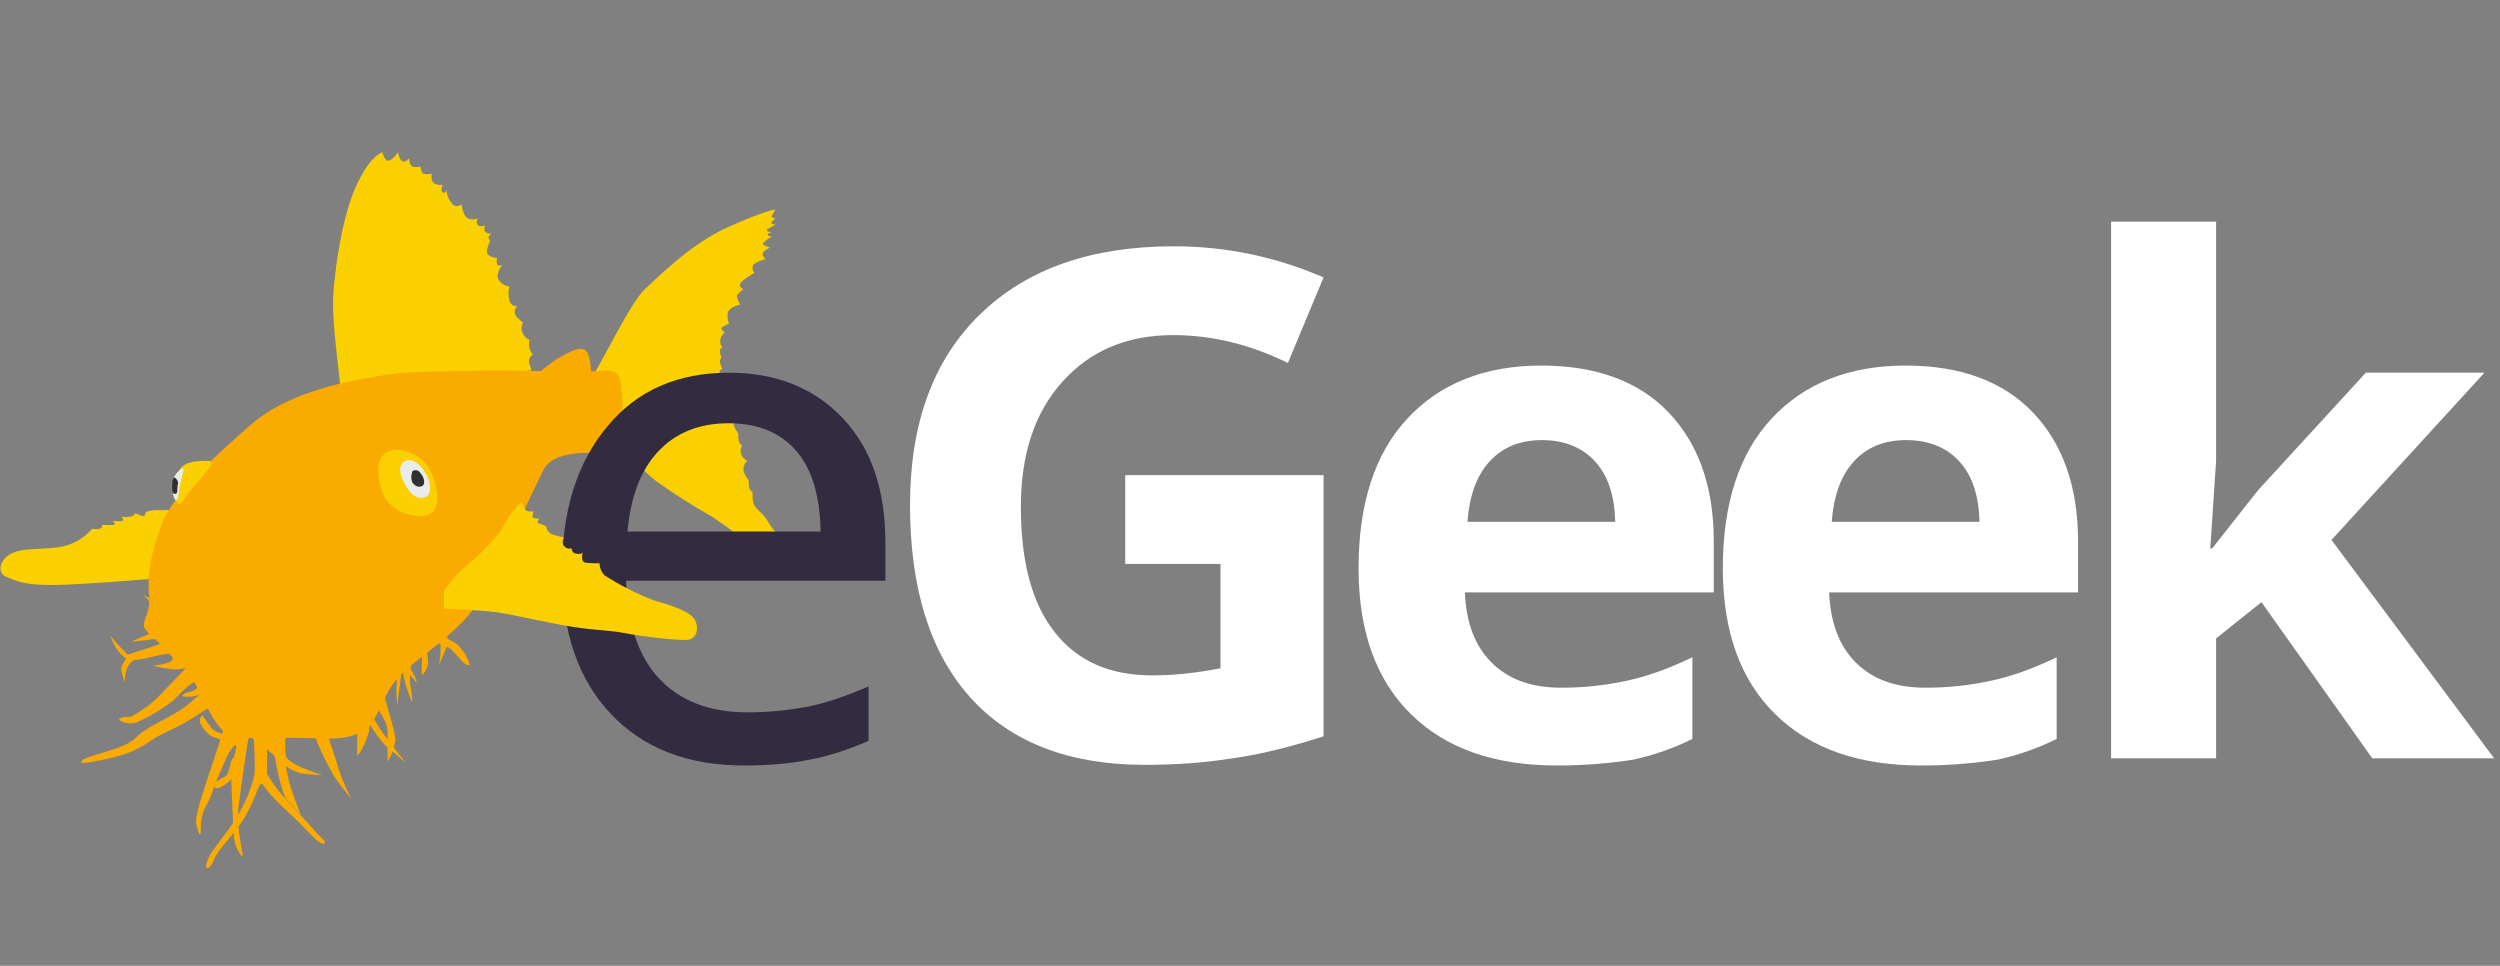 <?xml version="1.0" encoding="utf-8"?>
<!-- Generator: Adobe Illustrator 25.3.0, SVG Export Plug-In . SVG Version: 6.00 Build 0)  -->
<svg version="1.1" id="Logo" xmlns="http://www.w3.org/2000/svg" xmlns:xlink="http://www.w3.org/1999/xlink" x="0px" y="0px"
	 viewBox="0 0 385.7 149" style="enable-background:new 0 0 385.7 149;" xml:space="preserve">
<rect x="0" y="0" width="385.7" height="149" fill="#808080" stroke="none"/>
<style type="text/css">
	.st0{fill:#FAD000;}
	.st1{fill:#FAAB00;}
	.st2{fill:#EAEBEB;}
	.st3{fill:#303030;}
	.st4{enable-background:new    ;}
	.st5{fill:#332B40;}
	.st6{fill:#FFFFFF;}
</style>
<path id="Tail" class="st0" d="M91.2,58.3c1.4-1.7,5.9-11.5,8.4-13.8s7.2-7,12.8-9.5s7.2-2.7,7.2-2.7l-0.6,1.2l0.6,0.2l-0.7,0.7
	l0.7,0.3c0,0-1.3,0.6-1.3,0.8c0,0.3,0.8,0.3,0.8,0.3s-0.8,0.2-0.6,0.5s0.7,0.1,0.7,0.1s-1.5,0.9-1.5,1.2c0,0.3,1.1,0.6,1.1,0.6
	s-0.9,0.4-1.1,0.8s0.4,1,0.4,1c-0.6,0.1-1.2,0.4-1.7,0.7c-0.7,0.5,0,1.4,0,1.4c-0.7,0.4-1.4,0.8-2,1.4c-0.7,0.7,0.3,1.1,0.3,1.1
	s-0.9,0.7-1,1s0.5,1.4,0.5,1.4s-1.6,0.3-1.9,1.2c-0.1,0.6-0.1,1.2,0.2,1.7c0,0-1.1,0.5-1.2,0.7s0.5,0.7,0.5,0.7
	c-0.4,0.3-0.7,0.9-0.7,1.4c0.1,0.8,0.4,0.9,0.4,0.9c-0.4,0.1-0.5,0.5-0.4,0.9c0,0,0,0,0,0l0.2,0.7c-0.2,0.2-0.3,0.6-0.2,0.8
	c0.1,0.3,0.2,0.6,0.3,0.9c0,0-0.5,0.2-0.4,0.9s0.6,0.9,0.6,0.9s-0.8,0.3-0.5,0.7s0.9,1,0.9,1s-0.3,0.8-0.1,1
	c0.2,0.2,0.3,0.4,0.5,0.7c0,0-0.4,0.8,0.1,1.4c0.3,0.5,0.6,1,0.8,1.5c-0.1,0.3-0.1,0.6,0,0.9c0.2,0.4,0.6,1,0.6,1
	c0,0.4,0,0.8,0.1,1.2c0.1,0.3,0.3,0.5,0.5,0.7c-0.3,0.4-0.3,0.9-0.1,1.4c0.2,0.4,0.5,0.7,0.9,0.9c-0.4,0.3-0.6,0.8-0.6,1.4
	c0.1,0.6,0.4,1.1,0.8,1.6c0,0.4,0,0.7,0.1,1.1c0,0.3,0.2,0.5,0.5,0.7c0,0.6,0,1.3,0.2,1.9c0.3,0.8,1.5,1.4,2.2,2.7s2.5,3,4.1,4.7
	c1.1,1.1,2.6,1.5,4.1,1.3c0,0-7.2,0.7-8.8-0.6c-2.5-2.2-5.1-4.2-7.9-6.1c-3-1.7-5.9-3.5-8.8-5.6c-1.8-1.4-3.1-3.1-4.1-3.3
	c-1.4-0.5-2.8-1.2-4.1-2c-1-0.7-5.1-7.5-5.1-7.5L91.2,58.3z"/>
<path id="Right_Fin" class="st0" d="M27.6,78.7h-3.5c-0.5,0-1.1,0.1-1.6,0.3c0,0-0.1,0.8-0.6,0.6c-0.4-0.2-0.8-0.3-1.2-0.4
	c0,0,0.2,0.4-0.6,0.5c-0.4,0.1-0.9,0.1-1.3,0c0,0,0.4,0.7,0,0.7h-1.4c0,0,0.7,0.6,0,0.6h-1.7c0,0,0.2,0.5-0.4,0.6
	c-0.4,0-0.7,0-1.1,0c-1.2,1.4-2.8,2.3-4.5,2.7c-3,0.6-6.6,0.1-8.3,1.3S-0.3,88.5,1,89s2.6,1.5,9.2,1.2s14.4-1,14.4-1l4.4-7.4
	L27.6,78.7z"/>
<path id="Dorsal_Fin" class="st0" d="M52.5,59.9c-0.1-2.2-1.3-10-1.1-14s1.3-12.2,3.5-17.1s4.1-5.3,4.1-5.3s0.3,1.3,0.9,1.3
	s1.5-1.3,1.5-1.3s0.2,1.3,0.8,1.4s0.9-0.5,0.9-0.5s0.1,1.2,0.6,1.3c0.4,0.1,0.8,0.1,1.2,0c0,0,0,0.8,0.4,1.1c0.4,0.1,0.9,0.1,1.3,0
	c0,0-0.2,1.1,0.4,1.5c0.4,0.2,0.8,0.3,1.3,0.2c0,0-0.4,0.9,0,1.2c0.4,0.2,0.6-0.4,0.6-0.4c0,0.8,0.4,1.6,0.9,2.2
	c0.4,0.4,1,0.4,1.4,0c0,0,0.2,1.8,1,2.2c0.5,0.2,1,0.2,1.5,0c-0.2,0.3-0.2,0.7,0,1c0.3,0.4,1.2,0.1,1.2,0.1s-0.4,0.6,0,1
	c0.3,0.2,0.6,0.3,1,0.2c0,0-0.7,0.4-0.5,0.8l0.2,0.4c0,0-0.8,1.6-0.3,2.1c0.4,0.3,0.9,0.5,1.4,0.5c-0.1,0.3-0.1,0.7,0,1
	c0.2,0.3,0.8,0.1,0.8,0.1s-1.1,1.3-0.6,2.2c0.3,0.6,1,1,1.7,1.1c-0.2,0.7-0.2,1.5,0,2.2c0.1,0.5,0.6,0.9,1.2,0.8
	c-0.5,0.5-0.5,1.3,0,1.8c0,0,0,0,0,0l0.9,0.8c-0.3,0.5-0.3,1.2,0,1.7c0.5,0.9,1,0.9,1,0.9c-0.1,0.5-0.1,0.9,0,1.4
	c0.1,0.3,0.3,0.6,0.5,0.9c-0.5,0.3-0.7,0.9-0.5,1.5l0.3,0.9c0,0-2.6,0.8-15.2,1.6S52.5,59.9,52.5,59.9z"/>
<path id="Body" class="st1" d="M58.6,58C52,59,43.8,61,38.6,65.6S26.9,75.9,25,80.8s-2.3,8.4-2,11.1s-1.2,3.9-0.7,5s5.2,4.5,6.9,7
	s3.8,8.6,6,9.3s10.9,0.6,13.5,0.7s7,0.4,9-2.9s1.7-5.2,6.3-8.8s7.5-5.9,9.6-9s8.4-17.1,10.3-20.8c2-3.7,10.3-2.3,11.2-2.2
	s1.2-5.4,0.9-8.5s0.1-4.9-3.4-4.5s-11.4-0.2-18.9,0S63.1,57.2,58.6,58z"/>
<path id="Small_Tail_Fin" class="st1" d="M81.6,59c1.3-1.4,2.8-2.6,4.3-3.6c1.5-0.8,3.1-1.9,4.2-1.5s1.1,3.8,1.1,3.8
	s-3.4,0.4-5.2,0.7c-1.1,0.1-2.3,0.3-3.4,0.6C82.1,59.3,82,59.6,81.6,59z"/>
<path id="Left_Eye" class="st0" d="M59.1,70.2c1.7-1.8,5.4-0.3,6.8,1.6s2.5,6.5,0.4,7.5c-2.1,1-6.1-0.4-7.2-3.1S58.2,71.2,59.1,70.2
	z"/>
<path id="Right_Eye" class="st0" d="M27.7,72.5c0.8-1.3,2.4-1.3,3.4-1.4c0.4,0,0.9,0,1.3,0c0,0,0.5,0.4,0,1s-1.9,2.3-2.8,3.3
	s-1.7,2.9-2.2,2.3s-1.1-3.4-0.4-4.3L27.7,72.5z"/>
<path id="Path_1321" class="st2" d="M26.8,73.7c0.3-0.6,0.7-1,1.2-1.4c0.3-0.1,0.4,0.1,0.2,0.7c-0.2,0.7-0.3,1.4-0.5,2.1
	c-0.1,0.5-0.1,1.8-0.4,2s-0.5-0.3-0.6-0.9C26.7,75.4,26.7,74.6,26.8,73.7z"/>
<path id="Path_1322" class="st2" d="M62.2,71.3c0.6-0.5,1.9-0.6,3.2,1.3s1.1,3.7,0.4,4s-1.8,0.6-3.1-1.5S61.6,71.8,62.2,71.3z"/>
<path id="Right_Pupil" class="st3" d="M26.6,74.3c-0.1,0.9-0.1,1.9,0.4,1.9s0.3-0.6,0.4-1.3c0.2-0.4,0-0.9-0.4-1.2
	C26.7,73.5,26.6,74.3,26.6,74.3z"/>
<path id="Left_Pupil" class="st3" d="M63.6,72.8c0-0.1,0.1-0.2,0.2-0.2c0.6-0.2,0.9,0.1,1.3,0.7c0.4,0.6,0.5,1.5,0,1.7
	s-1,0.1-1.5-0.6C63.4,73.9,63.4,73.3,63.6,72.8z"/>
<path id="Path_1323" class="st1" d="M41.2,115.5c0.7,1,1.1,0.6,1.3,1.8s1,5.2,1.7,6s2.2,2.4,2.2,2.4c-0.7-1.7-1.3-3.4-1.8-5.1
	c-0.4-1.8-0.5-2.4-0.5-2.4c0.7,0.5,1.5,0.9,2.3,1.1c1.1,0.2,2.2,0.2,3.3,0.3c0,0-2.9-1-4.2-1.7s-1.4-1.3-1.4-1.3
	c-0.2-1.5-0.1-3,0.1-4.5c0.4-1.9,0.8-3.4,1.7-3.4s1.8,2.3,2.7,4.9c0.8,2.2,1.9,4.4,3.1,6.4c0.8,1.1,1.6,2.2,2.5,3.2
	c-0.8-1.5-1.5-3.1-2-4.7c-0.4-1.7-1-2.8-1.9-6.1s-1.7-5,0-5.8s3,0.4,5.2,3.1s2.8,4.4,4.3,5.6s2.9,2.5,2.9,2.5s-3.3-4.1-4.3-5.7
	c-1.1-1.8-2-3.7-2.6-5.7c-0.4-1.6-3.4-10.4-3.4-10.4l-8.7,3.6l-4.2,7.7L41.2,115.5L41.2,115.5"/>
<path id="Path_1324" class="st1" d="M55.1,116.6c0,0,0.1-11,0-13.9c-0.1-1.6,0.1-3.2,0.7-4.7c0,0,1.9,12.6,1,15.3
	S55.1,116.6,55.1,116.6z"/>
<path id="Path_1325" class="st1" d="M27.4,92.8c-0.7-0.1-1.5-0.4-2.1-0.7c-0.7-0.4-1.3-0.7-2-1c0.6,0.6,1.3,1.2,2.1,1.7
	c1.2,0.8,2.1,1.3,2.1,1.3L27.4,92.8z"/>
<path id="Path_1326" class="st1" d="M27.4,95.1c0,0-2.1-1.3-2.8-1.9c-0.8-0.5-1.6-1-2.5-1.4l2.7,2.6c0.8,0.7,1.7,1.3,2.7,1.9
	L27.4,95.1z"/>
<path id="Path_1327" class="st1" d="M28.7,96.6c-1.5,0.1-3,0.4-4.5,0.8c-1.4,0.4-4,1.6-4,1.6c1.4-0.1,2.8-0.3,4.2-0.5
	c1.9-0.4,4.2-0.6,4.2-0.6s-4.3,1.6-5.5,2s-3.4,1.1-3.4,1.1s-1.3-1.3-2-2.1L17,98c0.3,0.9,0.7,1.7,1.2,2.4c0.8,1,1.3,1.2,1.3,1.2
	c-0.4,0.4-0.7,1-0.8,1.6c0.1,0.7,0.3,1.4,0.6,2.1c-0.1-1,0.1-2,0.7-2.9c1-1,0.6-0.3,3.2-1s4.9-0.8,5.5-0.4s0.6,1.5-0.6,2.7
	s-2.4,2.5-3.3,3.4c-0.9,1-1.9,1.8-3,2.5c-1.5,0.9-1.3,1-2.2,1s-1.3,0.3-1.2,0.5c0.8,0.5,1.7,0.6,2.6,0.4c2-0.9,3.9-2,5.7-3.4
	c1.3-1.2,1.8-2.1,3.8-3.2s2.6-0.8,2,0.3s-3.6,3.7-4.9,4.5s-4.1,2.2-5.3,3s-1.6,1.8-4.2,2.7s-5.1,1.5-5.4,1.9s-0.2,0.4,0.3,0.4
	s2.2-0.3,4.7-0.9c2.1-0.5,4-1.4,5.7-2.6c1.2-0.9,3.9-1.9,5.8-3.1s3.1-2,3.9-2.4s1.5-1,2.1-0.8s-0.6,3.9-0.6,3.9l-0.3,1.4
	c-0.6-0.1-1.1-0.4-1.6-0.8c-0.4-0.5-1.5-2.1-1.5-2.1s-0.6,0.7-0.3,1.3c0.4,0.8,1,1.5,1.7,2c0.4,0.1,1.4,0.5,1.4,0.5s-1.3,4-2.4,7.3
	s-1.5,5.1-1.3,5.8s0.4,1.8,0.6,1.5s-0.2-2.3,0.8-4.2c0.6-1,1-2,1.3-3.1c0,0,1.8-4.3,2.3-5.2s1.4-1.9,1.1-0.6
	c-0.5,1.7-0.8,3.4-0.7,5.2c0.1,2.2,0.3,7.6,0.4,8.6c0.2,1,0.6,2,1.3,2.8c0.3,0.1-1-4.2-0.6-7.7s1.5-10.5,1.5-10.5s1-0.8,1.1,1.1
	c0.1,1.9,1.9,0.3,1.9,0.3l1-20.5L28.7,96.6z"/>
<path id="Path_1328" class="st1" d="M32.5,131.7c-0.6,1.1-1,2.4-0.4,2.2s0.8-1.2,1.4-2.2s3.4-4,4.3-5.7c0.7-1.2,1.3-2.5,1.8-3.8
	c0.3-0.8,0.6-1.5,0.9-1.2c0.7,1,1.6,2,2.5,2.9c1.4,1.3,4.3,4.1,5,4.9c0.7,0.8,1.8,1.6,2.1,1.3s-0.9-1.1-1.7-2.1
	c-0.8-1-4.4-4.7-5.5-6.1c-0.6-0.8-1.2-1.6-1.7-2.5c0,0,0-7.5,0.1-9.6s-2.4,1.5-2.4,1.5c0.3,2.5,0.4,5.1,0.4,7.7
	c-0.2,1.7-1.2,5-4,8.9L32.5,131.7z"/>
<path id="Path_1329" class="st1" d="M24.7,100.4c0,0,2.2,0.5,1.9,1.3s-3.1,1-3.1,1c1.2,0.3,2.4,0.5,3.7,0.6c1.8-0.2,3.6-0.6,5.3-1.1
	l-0.8-3.7L24.7,100.4z"/>
<path id="Path_1330" class="st1" d="M28.1,105.6c0,0,3.2-0.8,2.7,0c-0.4,0.7-1,1.1-1.8,1.2c-0.8,0.2-0.9,0.6-0.9,0.6
	c0.9,0.2,1.9,0.1,2.8-0.3c1.2-0.6,5.3-7.6,5.3-7.6h-3.3L28.1,105.6z"/>
<path id="Path_1331" class="st0" d="M37.1,104.6"/>
<path id="Path_1332" class="st1" d="M35.9,116.9c-0.6,1.3-0.5,2.6-1.3,3c-0.5,0.2-1,0.5-1.5,0.9c0,0-0.4,1.2,0.8,0.7
	c0.9-0.4,1.6-1,2.3-1.8l0.3-2.3L35.9,116.9z"/>
<path id="Path_1333" class="st1" d="M54.4,101.5c0,0,2.1,5.6,3.2,7s2.2,3,2.2,4.4s0,4.6,0,4.6c0.7-1.1,1.1-2.3,1.2-3.5
	c-0.1-1.5-1.5-5.4-1.8-7.3s-1.7-5.3-0.7-5.9s3.1,1.3,2.8,3.4c-0.2,1.5-0.2,3,0,4.5c0,0,0.4-3,0.5-3.8s0.1-2.1,0.6-1.7
	c0.7,0.7,1.3,1.4,1.9,2.2c-0.2-1.1-0.8-2.1-1.6-2.9c-1.4-1.7-4.2-1.8-5.1-3S54.4,101.5,54.4,101.5z"/>
<path id="Path_1334" class="st1" d="M66.8,94.5c0,0,2.7,3.5,2.3,4.8c-0.4,1.1-0.9,2.3-1.4,3.3c0,0,0.9-3.8-0.5-5.5
	C65.7,95.4,66.8,94.5,66.8,94.5z"/>
<path id="Path_1335" class="st1" d="M72.5,102.6c-0.4-1.3-1.1-2.4-2.1-3.3c-1.5-0.9-3-1.7-4.7-2.3l-3.1,1c0,0,5.7,1,7,2.2
	S71.6,102.8,72.5,102.6z"/>
<path id="Path_1336" class="st1" d="M63.9,95.9c0.6,1.9,1,3.8,1.2,5.7c-0.1,1.2,0,2.6,0,2.6c0.7-0.7,1.1-1.7,0.9-2.7
	c-0.2-1.9-1-5.8-1-5.8L63.9,95.9z"/>
<path id="Path_1337" class="st1" d="M63.9,99.1c0,0-0.9,5.2-0.6,6.6c0.2,0.9,0.3,1.8,0.3,2.7c0,0-2-4.3-1.5-7.5S63.9,99.1,63.9,99.1
	z"/>
<g class="st4">
	<path class="st5" d="M114.8,118.1c-8.8,0-15.6-2.7-20.6-8c-5-5.3-7.5-12.6-7.5-21.9c0-9.4,2.3-16.8,7-22.4
		c4.6-5.6,10.9-8.3,18.8-8.3c7.3,0,13.2,2.4,17.6,7.1c4.4,4.7,6.5,11.1,6.5,19.2v5.8h-40c0.2,6.6,1.9,11.7,5.1,15.1
		c3.2,3.4,7.7,5.2,13.6,5.2c3.1,0,6.1-0.3,8.9-0.8c2.8-0.5,6.1-1.6,9.8-3.2v8.4c-3.2,1.4-6.3,2.4-9.1,2.9
		C122,117.8,118.7,118.1,114.8,118.1z M112.4,65.3c-4.6,0-8.2,1.5-10.9,4.4c-2.7,2.9-4.2,7-4.7,12.3h29.8c-0.1-5.5-1.3-9.6-3.8-12.5
		C120.3,66.7,116.9,65.3,112.4,65.3z"/>
</g>
<g class="st4">
	<path class="st6" d="M173.3,73.3h30.9v40.3c-5,1.6-9.7,2.8-14.1,3.4c-4.4,0.7-8.9,1-13.5,1c-11.7,0-20.7-3.5-26.9-10.4
		c-6.2-6.9-9.3-16.8-9.3-29.7c0-12.6,3.6-22.4,10.8-29.4c7.2-7,17.1-10.5,29.9-10.5c8,0,15.7,1.6,23.1,4.8l-5.5,13.2
		c-5.7-2.8-11.6-4.3-17.7-4.3c-7.1,0-12.8,2.4-17.1,7.2c-4.3,4.8-6.4,11.2-6.4,19.3c0,8.4,1.7,14.9,5.2,19.3
		c3.5,4.5,8.5,6.7,15.1,6.7c3.4,0,6.9-0.4,10.5-1.1V87h-14.7V73.3z"/>
	<path class="st6" d="M240.2,118.1c-9.6,0-17.1-2.6-22.5-7.9c-5.4-5.3-8.1-12.8-8.1-22.5c0-10,2.5-17.7,7.5-23.1
		c5-5.4,11.9-8.2,20.7-8.2c8.4,0,15,2.4,19.6,7.2s7,11.4,7,19.9v7.9h-38.4c0.2,4.6,1.5,8.2,4.1,10.8c2.6,2.6,6.1,3.9,10.8,3.9
		c3.6,0,7-0.4,10.2-1.1s6.5-1.9,10-3.6v12.6c-2.8,1.4-5.9,2.5-9.1,3.2C248.8,117.7,244.8,118.1,240.2,118.1z M237.9,67.9
		c-3.4,0-6.1,1.1-8.1,3.3c-2,2.2-3.1,5.3-3.4,9.3h22.8c-0.1-4-1.1-7.1-3.1-9.3C244.1,69,241.3,67.9,237.9,67.9z"/>
	<path class="st6" d="M296.4,118.1c-9.6,0-17.1-2.6-22.5-7.9s-8.1-12.8-8.1-22.5c0-10,2.5-17.7,7.5-23.1c5-5.4,11.9-8.2,20.7-8.2
		c8.4,0,15,2.4,19.6,7.2s7,11.4,7,19.9v7.9h-38.4c0.2,4.6,1.5,8.2,4.1,10.8c2.6,2.6,6.1,3.9,10.8,3.9c3.6,0,7-0.4,10.2-1.1
		s6.5-1.9,10-3.6v12.6c-2.8,1.4-5.9,2.5-9.1,3.2C305,117.7,301,118.1,296.4,118.1z M294.1,67.9c-3.4,0-6.1,1.1-8.1,3.3
		c-2,2.2-3.1,5.3-3.4,9.3h22.8c-0.1-4-1.1-7.1-3.1-9.3C300.3,69,297.5,67.9,294.1,67.9z"/>
	<path class="st6" d="M341.3,84.6l7.1-9L365,57.5h18.3l-23.6,25.8l25.1,33.7H366l-17.1-24.1l-7,5.6V117h-16.2V34.2h16.2v36.9
		l-0.9,13.5H341.3z"/>
</g>
<path id="Left_Fin" class="st0" d="M70.8,88.3c0,0,5.2-4.2,6.8-7c0.8-1.5,1.8-2.8,2.9-3.9c0.1,0.5,0.4,0.9,0.6,1.3
	c0.3,0.3,1.2,0.2,1.2,0.2s-0.3,0.9,0,1c0.3,0.1,0.6,0.1,0.9,0.1c0,0-0.5,0.6,0,0.8c0.4,0.1,0.7,0.2,1.1,0.4c0,0.4,0.2,0.8,0.6,1.1
	c0.7,0.3,1.4,0.5,2.1,0.6c-0.3,0.4-0.3,0.9,0,1.3c0.3,0.4,0.7,0.5,1.2,0.4c0,0.4,0.2,0.7,0.6,0.8c0.4,0.1,0.7,0.1,1.1-0.1
	c0,0-0.4,1.3,0.4,1.5c0.7,0.1,1.4,0.1,2.2,0.1c0,0.7,0.3,1.4,0.8,1.9c2.4,1.5,4.9,2.8,7.5,3.8c2.4,0.7,5.9,1.7,6.5,3.2
	s0,2.7-1.1,2.9s-7.2-0.5-9.7-1s-4.4-0.4-8.2-1s-8.8-1.8-11.4-2.2s-8.4-0.6-8.4-0.6v-2.8L70.8,88.3z"/>
</svg>
